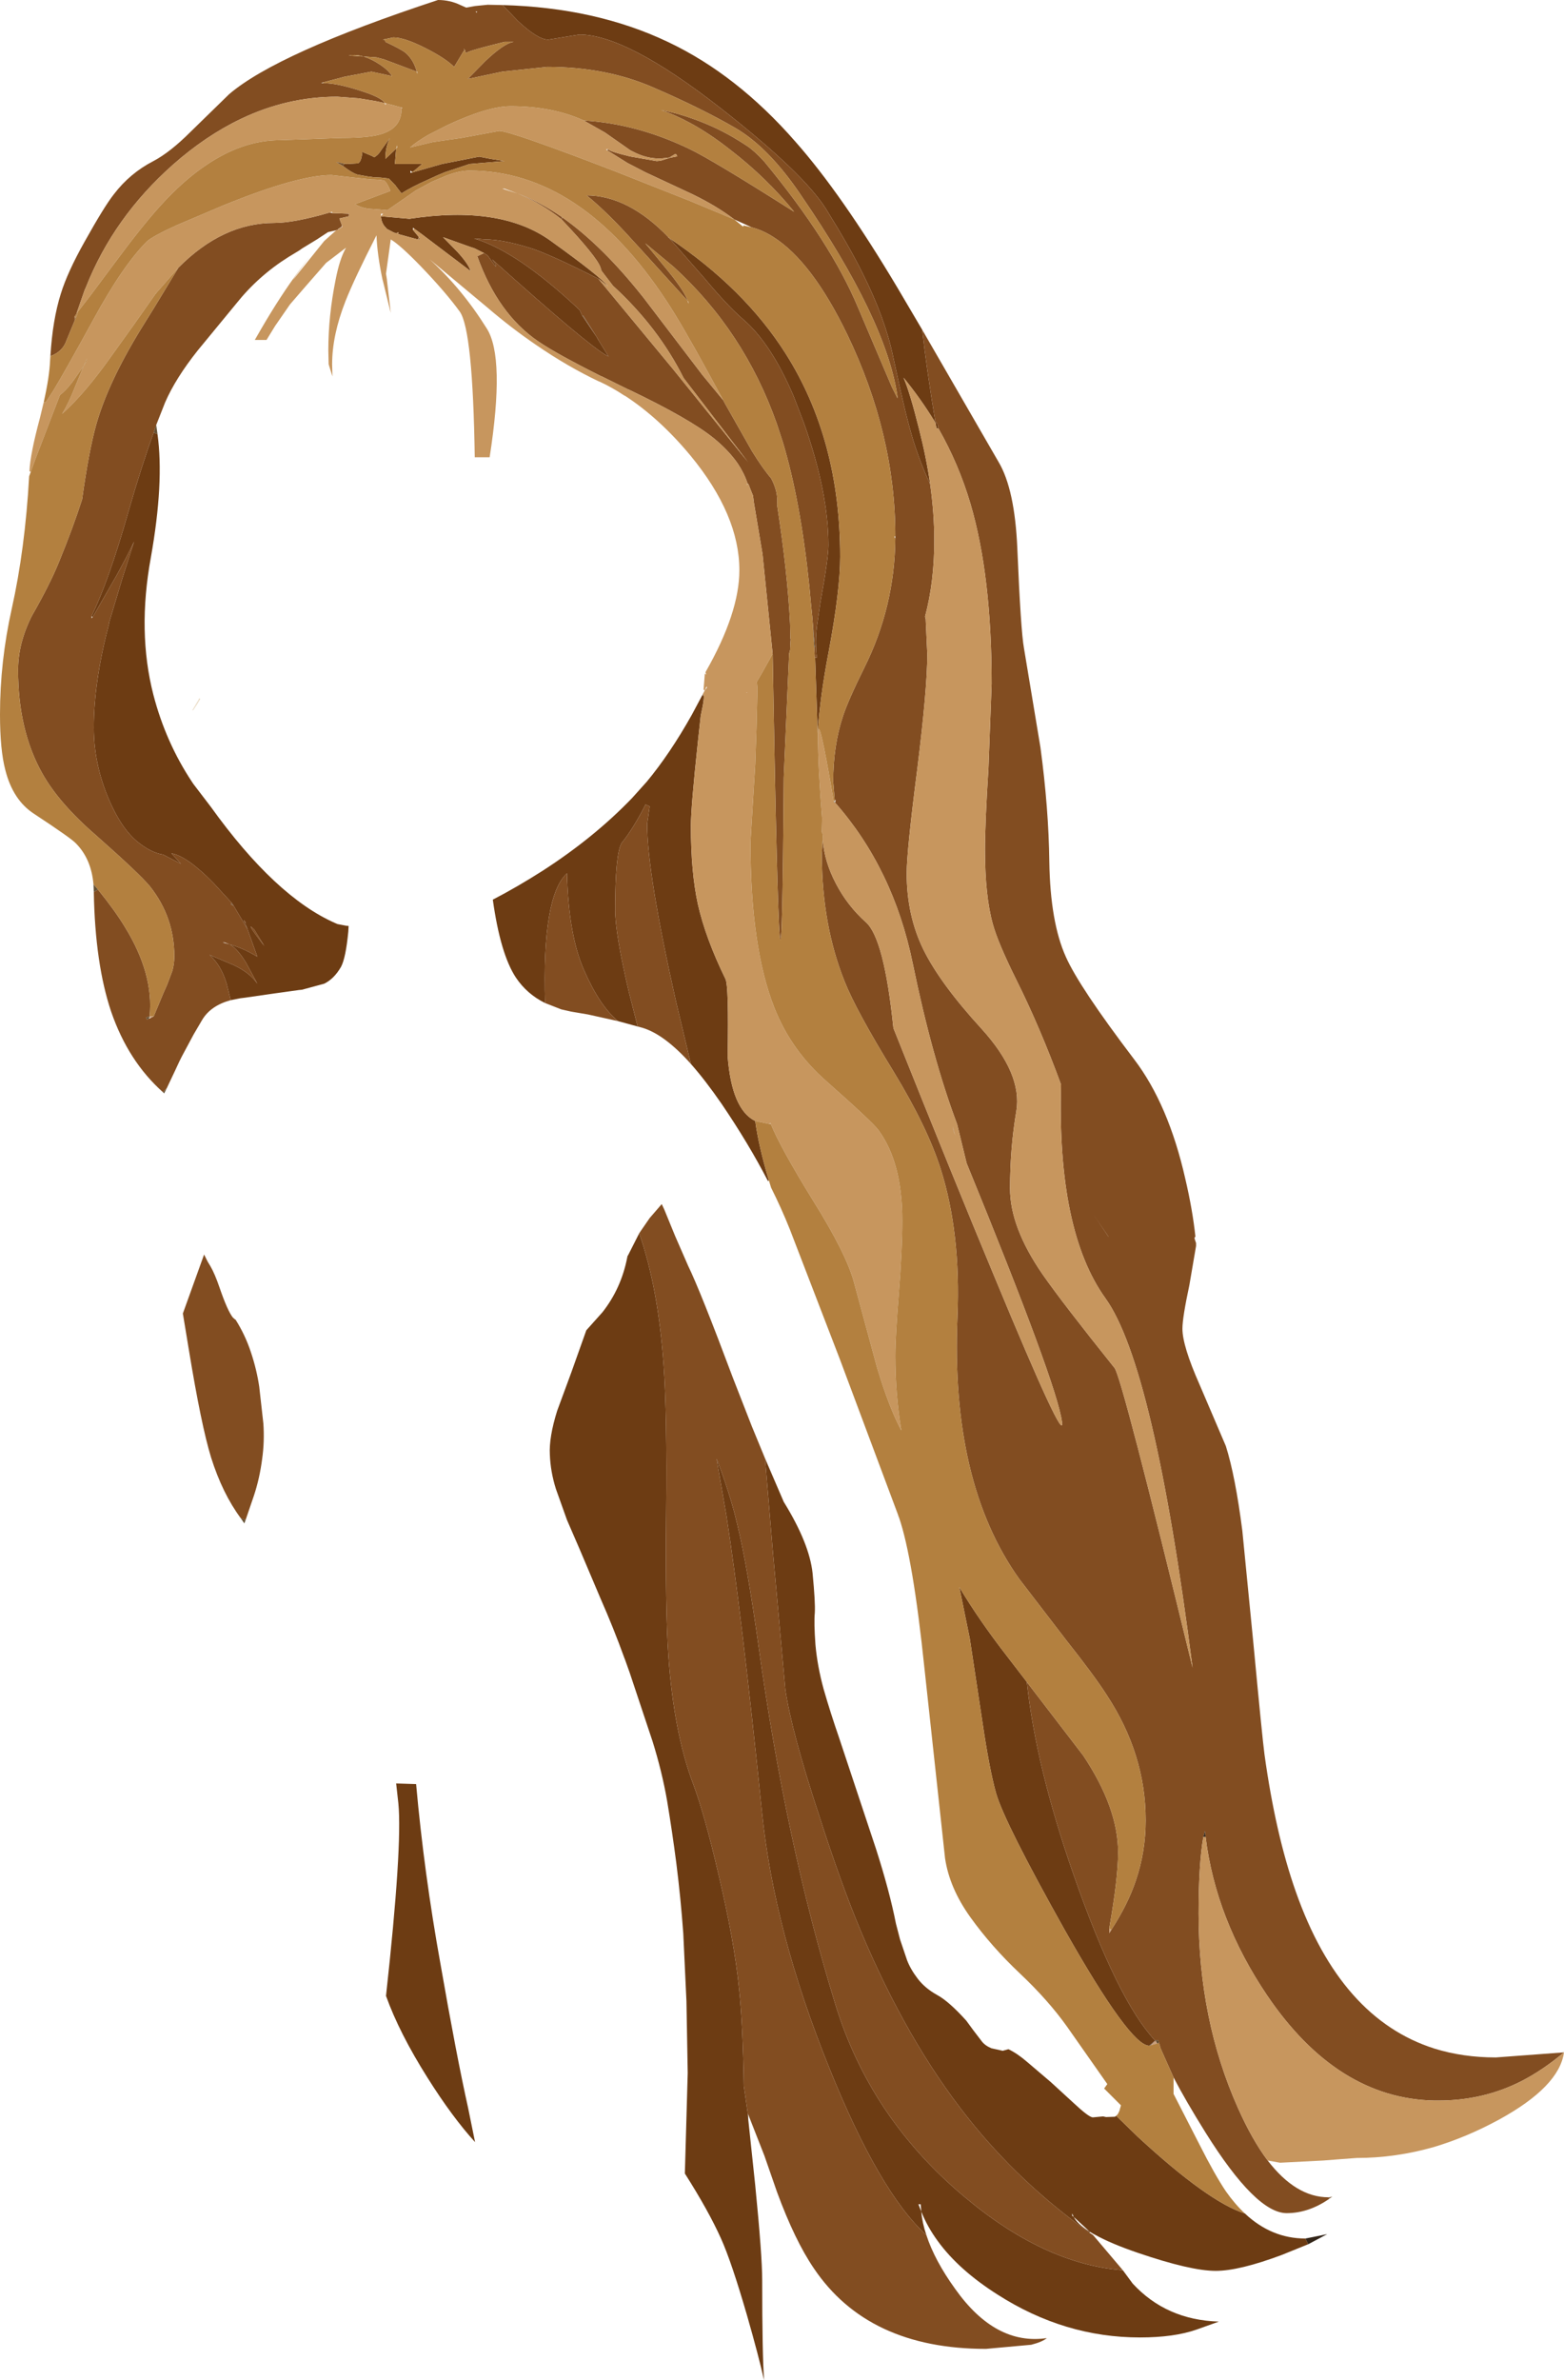 <?xml version="1.0" encoding="UTF-8" standalone="no"?>
<svg xmlns:xlink="http://www.w3.org/1999/xlink" height="375.3px" width="246.75px" xmlns="http://www.w3.org/2000/svg">
  <g transform="matrix(1.0, 0.0, 0.0, 1.0, 123.35, 187.65)">
    <path d="M23.4 -111.3 Q21.85 -114.65 20.75 -118.15 19.55 -122.1 18.05 -129.15 L17.55 -131.45 Q16.3 -137.45 12.75 -144.55 10.7 -148.7 7.0 -154.65 3.45 -160.35 -9.6 -170.55 -24.5 -182.2 -31.95 -182.2 L-34.4 -181.8 -36.85 -181.4 Q-38.5 -181.4 -41.65 -184.35 L-44.05 -186.85 Q-29.35 -186.45 -18.0 -181.05 -7.1 -175.9 2.15 -165.3 9.4 -157.1 18.2 -142.35 L22.15 -135.65 Q22.8 -129.7 24.2 -121.25 L24.6 -120.75 24.7 -120.1 24.4 -120.1 24.25 -120.95 24.1 -121.2 Q21.9 -124.8 19.2 -128.1 20.2 -125.8 21.65 -120.0 22.8 -115.5 23.4 -111.3 M38.65 77.55 Q40.1 91.0 46.05 108.0 52.95 127.75 58.9 134.1 L57.95 134.9 Q54.95 134.9 44.6 116.6 35.15 99.75 33.8 95.1 32.75 91.35 31.65 83.9 L29.65 70.7 28.0 62.6 Q31.15 67.85 35.5 73.45 L38.65 77.55 M5.25 -83.95 L5.55 -83.95 Q5.4 -84.7 5.4 -85.6 5.3 -87.1 5.55 -89.05 L6.1 -92.8 Q7.35 -99.65 7.35 -101.7 7.35 -110.0 3.5 -120.9 L1.85 -125.2 Q-1.7 -133.5 -6.05 -137.25 -8.55 -139.4 -12.1 -143.65 L-17.75 -150.1 Q-5.9 -142.15 0.6 -131.9 9.2 -118.35 9.2 -99.9 9.2 -94.55 7.4 -84.95 6.0 -77.7 5.65 -72.0 L5.25 -83.95 M-28.95 -143.7 Q-36.75 -147.65 -39.85 -148.6 -44.15 -149.9 -46.75 -149.9 L-48.55 -150.05 Q-41.8 -148.05 -32.15 -139.0 L-31.95 -138.8 -31.85 -138.7 -31.85 -138.65 -31.5 -137.9 -29.3 -134.65 -28.85 -133.95 -29.2 -134.45 -27.35 -131.45 Q-27.4 -131.45 -27.65 -131.6 -30.65 -133.25 -45.7 -146.75 L-45.15 -145.95 -45.15 -145.6 -46.4 -147.35 -47.0 -147.75 -48.5 -148.5 -49.25 -148.75 -53.45 -150.25 -51.2 -147.95 Q-49.45 -146.05 -49.1 -144.9 L-56.7 -150.65 -58.0 -151.6 -58.2 -151.75 -58.2 -151.4 -57.25 -150.25 -57.45 -149.9 -57.2 -150.15 -57.1 -149.9 -57.45 -149.9 -60.55 -150.75 -60.5 -151.05 -60.8 -150.85 -61.25 -151.0 -62.3 -151.55 -62.7 -152.0 Q-63.2 -152.65 -63.25 -153.55 L-58.75 -153.15 Q-44.35 -155.35 -36.5 -149.7 -28.7 -144.1 -27.4 -142.5 L-28.95 -143.7 M-4.2 -10.9 Q-3.65 -6.9 -2.05 -1.55 L-2.2 -1.45 Q-5.25 -7.35 -9.5 -13.6 -12.05 -17.3 -14.35 -19.9 L-16.7 -29.75 Q-21.25 -49.95 -21.25 -57.75 L-20.85 -60.5 -21.5 -60.8 Q-23.5 -56.9 -25.3 -54.7 -26.3 -52.85 -26.3 -44.2 -26.3 -40.5 -24.15 -31.3 L-22.75 -25.8 -25.85 -26.65 Q-28.7 -29.0 -31.15 -34.55 -33.65 -40.1 -33.9 -49.95 -37.85 -46.35 -37.35 -29.5 -40.2 -30.9 -41.95 -33.5 -44.4 -37.2 -45.6 -45.8 -41.75 -47.8 -37.75 -50.35 -29.6 -55.6 -23.6 -61.85 L-21.4 -64.3 -21.35 -64.35 Q-17.65 -68.8 -14.2 -74.95 L-12.6 -77.95 -12.55 -78.0 -12.45 -78.05 Q-12.05 -78.15 -12.8 -74.8 L-13.25 -70.65 Q-14.35 -60.35 -14.35 -57.4 -14.35 -50.15 -13.25 -45.1 -12.05 -39.75 -8.9 -33.3 -8.35 -32.25 -8.55 -21.1 -7.9 -12.7 -4.2 -10.9 M52.75 145.95 L56.15 149.25 Q67.3 159.55 73.05 161.35 77.25 165.3 82.6 165.3 L83.05 166.2 78.85 167.9 Q72.15 170.4 68.45 170.4 64.5 170.4 56.15 167.55 51.9 166.1 49.4 164.7 L49.2 164.6 48.6 164.25 46.05 161.9 45.8 161.35 45.8 161.7 46.05 161.9 Q46.65 163.05 48.6 164.25 L48.5 164.35 Q37.5 156.55 29.3 146.2 19.7 134.1 12.45 116.8 9.4 109.55 5.85 98.5 1.55 85.45 0.55 78.75 L-1.45 56.65 -2.65 42.3 0.3 49.15 Q4.35 55.7 4.85 60.4 5.3 65.05 5.2 66.65 5.05 68.2 5.3 71.65 5.6 75.05 6.6 78.7 7.65 82.35 9.05 86.4 L14.85 103.85 Q17.0 110.55 18.0 115.65 L18.65 118.15 19.75 121.4 Q20.3 122.85 21.45 124.35 22.6 125.85 24.5 126.9 26.35 127.9 29.1 130.95 L30.2 132.45 31.5 134.15 Q32.0 134.85 33.05 135.3 L34.85 135.7 35.75 135.45 Q37.2 136.15 38.75 137.5 L42.45 140.65 46.05 143.95 Q48.4 146.15 49.05 146.2 L50.65 146.05 50.7 146.05 51.15 146.15 52.55 146.1 52.75 145.95 M-22.5 6.8 Q-19.5 15.45 -18.65 27.6 -18.1 35.25 -18.25 50.7 -18.4 66.25 -17.9 73.4 -17.05 85.5 -14.0 93.6 -12.2 98.4 -10.0 107.85 -7.5 118.4 -6.75 125.9 -6.15 131.4 -6.0 141.2 L-5.35 145.75 -5.35 145.8 -5.3 146.5 -4.2 156.9 Q-3.1 168.0 -3.1 171.85 -3.1 183.6 -2.8 187.65 -3.65 183.85 -5.5 177.4 -7.95 168.95 -9.6 165.3 -11.55 160.95 -15.3 155.05 L-14.85 139.2 -15.05 127.9 -15.55 117.2 Q-15.95 111.65 -16.65 106.1 -17.3 101.1 -18.1 96.3 -18.9 91.7 -20.4 86.9 L-24.0 76.1 -24.75 74.0 -24.85 73.75 Q-26.55 69.05 -28.6 64.4 L-31.95 56.5 -33.9 52.0 -35.65 47.1 Q-36.5 44.4 -36.6 41.7 -36.75 38.95 -35.45 34.8 L-33.2 28.7 -30.85 22.1 -28.3 19.25 Q-25.35 15.5 -24.4 10.65 L-24.35 10.4 -24.25 10.25 -22.5 6.8 M22.8 164.75 Q15.4 158.05 7.5 138.45 -1.25 116.85 -3.15 97.95 -6.35 66.55 -8.75 51.3 L-10.3 42.35 Q-8.65 46.55 -7.45 51.0 L-7.0 52.85 Q-5.5 58.95 -3.7 71.7 0.65 103.1 8.45 128.4 13.9 146.15 28.6 158.55 41.35 169.35 53.8 170.3 L55.35 172.4 Q60.65 178.15 68.95 178.4 L65.45 179.65 Q61.9 180.9 56.5 180.9 44.6 180.9 34.05 174.15 27.9 170.25 24.6 165.7 22.95 163.45 22.0 161.05 22.15 162.85 22.8 164.75 M21.9 159.9 L21.55 159.9 22.0 161.05 21.9 159.9 M-69.2 -161.45 L-69.1 -161.85 -68.55 -161.8 -66.85 -161.9 Q-66.3 -162.2 -66.2 -163.7 L-64.65 -163.05 -64.3 -162.85 Q-63.65 -163.25 -63.3 -163.85 L-61.9 -165.8 -61.85 -165.85 Q-62.55 -164.45 -62.55 -162.6 L-60.85 -164.2 -61.05 -161.8 -56.75 -161.8 -57.8 -160.9 Q-58.15 -160.6 -58.35 -160.55 L-58.6 -160.75 -58.6 -160.4 -58.35 -160.45 -53.6 -161.8 -47.75 -162.95 -45.95 -162.6 -43.75 -162.25 -49.15 -161.8 -49.4 -161.75 -53.15 -160.5 -54.35 -160.0 -55.55 -159.45 Q-58.6 -158.1 -60.0 -157.15 L-60.85 -158.25 -60.9 -158.35 -62.0 -159.5 -63.3 -159.65 -64.4 -159.7 -65.45 -159.85 -66.55 -160.05 Q-67.35 -160.05 -69.2 -161.45 M-98.5 -119.2 Q-97.45 -111.55 -99.55 -99.75 -101.7 -88.0 -99.15 -78.1 -97.2 -70.6 -93.05 -64.35 L-92.85 -64.05 -90.1 -60.45 Q-79.9 -46.25 -70.45 -42.1 L-70.1 -41.95 -68.8 -41.7 -68.35 -41.65 -68.4 -40.75 Q-68.8 -36.6 -69.55 -35.2 -70.65 -33.3 -72.2 -32.55 L-75.7 -31.6 -76.2 -31.55 -78.7 -31.2 -80.15 -31.0 -84.65 -30.35 -85.45 -30.25 -86.95 -29.95 -87.6 -32.55 Q-88.45 -35.45 -90.3 -37.1 L-86.4 -35.45 Q-83.9 -34.25 -82.75 -32.55 L-84.45 -35.7 Q-85.8 -38.0 -87.1 -38.75 -84.85 -38.1 -82.75 -36.8 L-84.0 -40.3 -84.3 -41.15 -86.5 -44.85 -86.8 -45.3 -89.65 -48.4 Q-93.8 -52.65 -96.3 -53.1 L-94.8 -51.45 -97.6 -52.9 Q-99.55 -53.2 -101.75 -55.0 -103.9 -56.8 -105.65 -60.45 -108.55 -66.55 -108.55 -72.95 -108.55 -80.15 -106.15 -89.3 L-106.15 -89.45 -104.05 -96.45 -102.2 -102.25 Q-103.15 -100.2 -105.0 -96.85 L-108.7 -90.4 -108.75 -90.35 -108.9 -90.5 Q-107.55 -93.3 -106.15 -97.25 -104.65 -101.45 -103.1 -106.95 -100.95 -114.4 -99.1 -119.45 L-98.5 -119.2 M-84.9 -42.6 L-84.35 -41.25 -84.3 -41.15 -84.45 -41.55 -84.7 -42.15 -84.55 -42.15 -84.9 -42.6 M-82.2 -39.2 L-81.65 -38.5 -83.25 -41.1 -83.75 -41.55 Q-84.05 -41.65 -82.2 -39.2 M-60.85 93.55 L-57.7 93.65 Q-56.45 107.65 -53.85 122.05 -51.35 136.4 -49.5 144.7 L-48.4 150.1 Q-52.0 146.15 -55.9 139.95 -60.35 132.9 -62.45 127.05 -59.85 103.4 -60.5 96.7 L-60.85 93.55" fill="#6d3c13" fill-rule="evenodd" stroke="none"/>
    <path d="M-44.05 -186.85 L-41.65 -184.35 Q-38.5 -181.4 -36.85 -181.4 L-34.4 -181.8 -31.95 -182.2 Q-24.5 -182.2 -9.6 -170.55 3.45 -160.35 7.0 -154.65 10.7 -148.7 12.75 -144.55 16.3 -137.45 17.55 -131.45 L18.05 -129.15 Q19.55 -122.1 20.75 -118.15 21.85 -114.65 23.4 -111.3 24.05 -106.65 24.05 -102.45 24.05 -95.9 22.6 -90.45 L22.6 -90.4 22.7 -90.0 22.7 -89.85 22.95 -84.5 Q22.95 -79.1 21.35 -66.25 19.7 -53.45 19.7 -49.95 19.7 -43.3 22.35 -37.9 25.0 -32.55 31.5 -25.45 37.95 -18.35 37.0 -12.5 36.0 -6.65 36.0 -0.25 36.0 5.85 41.15 13.3 44.25 17.75 52.5 28.05 53.7 29.65 64.8 75.3 58.7 27.65 51.05 17.05 43.4 6.4 44.05 -16.65 40.7 -25.75 37.0 -33.15 34.1 -39.0 33.3 -41.9 32.05 -46.35 32.05 -53.7 32.05 -57.85 32.6 -66.55 L33.1 -79.85 Q33.1 -96.9 29.75 -108.25 27.9 -114.5 24.7 -120.1 L24.6 -120.75 24.2 -121.25 Q22.8 -129.7 22.15 -135.65 L34.2 -114.8 Q36.75 -110.5 37.15 -101.2 37.7 -88.15 38.2 -85.45 L40.8 -69.8 Q42.1 -60.15 42.2 -51.75 42.35 -42.25 44.8 -36.8 46.9 -32.05 55.6 -20.6 61.0 -13.5 63.65 -1.8 64.8 3.1 65.25 7.35 65.0 7.45 65.2 7.9 L65.35 8.35 65.35 8.8 64.3 14.95 Q63.2 20.1 63.2 21.85 63.2 24.55 65.9 30.65 L70.05 40.35 Q71.55 45.1 72.65 53.7 L74.4 71.5 Q75.8 86.4 76.15 89.0 77.9 101.6 81.1 110.65 88.15 130.65 102.95 135.35 107.45 136.75 112.65 136.75 L123.4 135.95 Q120.05 138.75 116.75 140.45 110.7 143.55 103.55 143.55 L102.95 143.55 Q87.6 143.25 76.55 126.95 68.45 114.95 66.85 101.95 L66.75 101.05 66.5 102.0 Q65.75 106.25 65.75 114.05 65.75 130.8 71.95 144.7 74.2 149.75 76.65 153.0 81.1 158.8 86.25 158.8 L86.35 158.9 86.35 159.05 Q83.1 161.3 79.65 161.3 74.8 161.3 66.85 148.6 63.7 143.55 61.8 139.9 L59.9 135.65 59.75 135.3 59.5 134.45 59.4 134.1 59.4 134.0 58.9 134.1 Q52.95 127.75 46.05 108.0 40.1 91.0 38.65 77.55 L47.55 89.15 Q53.05 97.4 53.05 104.4 53.05 108.5 51.65 116.4 L51.65 117.15 52.0 116.6 Q54.6 112.6 55.85 108.85 57.4 104.3 57.4 99.35 57.4 88.95 51.25 79.6 49.3 76.55 44.9 71.0 L37.45 61.3 Q26.6 46.1 27.7 20.0 28.25 6.7 25.05 -3.35 22.95 -9.95 17.65 -18.65 11.7 -28.35 9.9 -32.9 6.35 -41.75 6.3 -52.75 L6.35 -53.7 6.45 -55.3 Q6.7 -51.8 8.55 -48.3 10.35 -44.85 13.25 -42.25 16.15 -39.7 17.6 -25.55 27.3 -1.3 33.5 13.55 44.75 40.7 44.2 36.55 43.4 30.55 29.15 -4.25 L27.65 -10.4 Q23.7 -20.9 20.65 -35.75 17.6 -50.65 8.4 -61.1 L8.5 -61.55 8.35 -61.4 8.1 -64.4 Q8.1 -70.1 9.65 -74.75 10.45 -77.2 13.0 -82.35 17.8 -91.95 17.9 -102.75 L17.9 -103.15 Q17.9 -119.15 10.3 -134.95 4.75 -146.4 -1.3 -150.25 -3.0 -151.35 -4.75 -151.8 L-5.95 -152.35 -7.5 -153.05 Q-10.25 -155.15 -14.05 -157.0 L-21.45 -160.45 -24.35 -161.95 -27.55 -163.95 -27.4 -164.1 Q-27.1 -163.75 -24.2 -163.05 L-23.75 -162.95 -19.75 -162.25 -19.15 -162.3 -18.2 -162.6 -17.75 -162.75 -16.5 -163.0 -16.65 -163.3 -16.85 -163.35 -17.75 -162.8 -17.8 -162.8 -18.15 -162.75 -19.2 -162.65 Q-21.4 -162.65 -23.4 -163.7 L-23.9 -163.95 -27.9 -166.75 -31.25 -168.65 Q-22.85 -168.15 -14.55 -164.15 -10.9 -162.4 1.95 -154.25 -2.45 -159.65 -8.1 -164.0 -11.4 -166.6 -14.45 -168.25 -16.85 -169.55 -19.05 -170.3 -16.6 -169.85 -14.1 -168.95 -10.1 -167.55 -6.6 -165.35 L-5.5 -164.65 Q-4.3 -163.85 -2.75 -162.15 7.7 -149.5 12.05 -139.1 L17.35 -126.65 18.25 -124.85 18.2 -125.4 Q16.35 -137.4 3.1 -156.75 -2.0 -164.35 -7.3 -167.45 -12.65 -170.55 -20.15 -173.8 -27.65 -177.1 -37.0 -177.1 L-44.1 -176.35 -49.55 -175.2 -46.8 -178.0 Q-43.8 -180.85 -42.3 -181.05 L-43.75 -181.05 -46.7 -180.3 Q-49.6 -179.55 -49.85 -179.25 L-50.0 -179.75 -50.2 -180.0 -50.05 -179.65 -50.2 -179.6 -51.7 -177.1 Q-53.05 -178.45 -56.2 -180.05 -59.55 -181.75 -61.3 -181.75 L-62.95 -181.4 Q-62.55 -181.4 -62.55 -181.05 -60.1 -179.9 -59.4 -179.35 -58.1 -178.25 -57.6 -176.35 L-62.8 -178.3 -63.95 -178.6 -68.35 -178.9 Q-66.45 -179.25 -64.1 -177.9 L-63.3 -177.4 Q-62.05 -176.55 -61.5 -175.65 L-64.75 -176.35 -69.0 -175.55 -72.4 -174.65 -72.7 -174.55 -72.35 -174.55 Q-70.2 -174.55 -66.5 -173.35 -63.15 -172.3 -62.65 -171.4 L-64.05 -171.7 -66.75 -172.15 -70.15 -172.4 Q-78.05 -172.4 -85.35 -168.9 -90.9 -166.25 -96.1 -161.65 -105.45 -153.35 -109.8 -142.35 L-110.0 -141.9 -111.2 -138.45 -111.25 -138.3 -111.3 -138.15 -111.65 -137.65 Q-111.55 -137.75 -111.6 -137.5 L-111.4 -137.8 -111.65 -137.15 -111.0 -138.45 -112.85 -134.0 Q-113.45 -132.2 -115.4 -131.5 -115.05 -137.25 -113.75 -141.35 -112.7 -144.75 -110.0 -149.55 -106.9 -155.1 -105.4 -157.0 -102.85 -160.35 -99.15 -162.25 -96.5 -163.65 -93.3 -166.85 L-87.2 -172.8 Q-79.6 -179.3 -54.25 -187.65 -52.35 -187.65 -50.7 -186.85 L-49.8 -186.45 -48.4 -186.7 -46.4 -186.9 -44.05 -186.85 M4.9 -89.2 L4.8 -90.4 4.55 -92.9 4.35 -95.1 Q3.65 -101.9 2.6 -107.6 1.55 -113.3 0.15 -117.95 L-0.8 -120.85 Q-5.95 -135.45 -17.1 -145.6 L-21.55 -149.3 -17.85 -144.8 Q-15.35 -141.7 -14.85 -140.2 L-18.4 -144.1 -22.3 -148.4 -23.45 -149.65 Q-27.5 -154.15 -30.8 -156.85 -24.2 -156.8 -17.9 -150.25 L-17.9 -150.2 -17.75 -150.1 -12.1 -143.65 Q-8.55 -139.4 -6.05 -137.25 -1.7 -133.5 1.85 -125.2 L3.5 -120.9 Q7.35 -110.0 7.35 -101.7 7.35 -99.65 6.1 -92.8 L5.55 -89.05 Q5.3 -87.1 5.4 -85.6 5.4 -84.7 5.55 -83.95 L5.25 -83.95 5.2 -83.95 5.1 -85.6 5.2 -85.6 4.9 -89.2 M-9.25 -124.55 L-8.9 -123.9 -4.7 -116.5 Q-3.0 -113.75 -1.7 -112.25 -0.55 -110.1 -0.75 -108.1 L-0.75 -108.05 Q0.9 -97.4 1.3 -89.3 L1.35 -86.95 1.4 -86.9 1.35 -86.3 1.3 -85.15 1.15 -84.6 0.3 -65.0 Q-0.1 -5.55 -1.45 -84.55 L-3.05 -100.3 -4.4 -108.35 -4.55 -109.5 -5.05 -110.75 -5.25 -111.3 -5.35 -111.3 -5.35 -111.35 -5.4 -111.4 Q-5.95 -113.05 -6.95 -114.55 -8.4 -116.65 -10.8 -118.6 -14.6 -121.65 -24.1 -126.2 L-24.25 -126.25 -28.4 -128.3 -28.45 -128.3 Q-35.45 -131.8 -38.4 -133.8 -44.8 -138.15 -48.05 -147.25 L-47.0 -147.75 -46.4 -147.35 -45.15 -145.6 -45.15 -145.95 -45.7 -146.75 Q-30.65 -133.25 -27.65 -131.6 -27.4 -131.45 -27.35 -131.45 L-29.2 -134.45 -28.85 -133.95 -29.3 -134.65 -31.35 -137.9 -31.5 -137.9 -31.85 -138.65 -31.85 -138.7 -31.95 -138.8 -32.15 -139.0 Q-41.8 -148.05 -48.55 -150.05 L-46.75 -149.9 Q-44.15 -149.9 -39.85 -148.6 -36.75 -147.65 -28.95 -143.7 L-28.75 -143.45 -17.25 -129.55 -5.3 -114.75 -15.5 -128.05 Q-19.5 -136.05 -26.65 -142.6 L-28.45 -144.95 -28.6 -145.45 Q-29.2 -147.2 -34.8 -153.1 L-34.6 -153.35 Q-28.8 -149.25 -22.9 -142.05 L-21.85 -140.75 -12.55 -128.55 -9.25 -124.55 M27.15 -9.3 L27.35 -8.65 27.1 -9.3 26.95 -10.05 27.15 -9.3 M49.2 3.9 L51.55 7.35 51.5 7.3 49.2 3.9 M-2.65 42.3 L-1.45 56.65 0.55 78.75 Q1.55 85.45 5.85 98.5 9.4 109.55 12.45 116.8 19.7 134.1 29.3 146.2 37.5 156.55 48.5 164.35 L49.1 164.75 53.8 170.3 Q41.35 169.35 28.6 158.55 13.9 146.15 8.45 128.4 0.65 103.1 -3.7 71.7 -5.5 58.95 -7.0 52.85 L-7.45 51.0 Q-8.65 46.55 -10.3 42.35 L-8.75 51.3 Q-6.35 66.55 -3.15 97.95 -1.25 116.85 7.5 138.45 15.4 158.05 22.8 164.75 24.1 168.75 27.35 173.25 33.7 182.2 41.8 181.0 41.1 181.6 39.35 182.05 L32.2 182.7 Q13.6 182.7 5.05 170.0 2.05 165.6 -0.75 158.0 L-2.75 152.25 -5.3 145.75 -5.35 145.75 -6.0 141.2 Q-6.15 131.4 -6.75 125.9 -7.5 118.4 -10.0 107.85 -12.2 98.4 -14.0 93.6 -17.05 85.5 -17.9 73.4 -18.4 66.25 -18.25 50.7 -18.1 35.25 -18.65 27.6 -19.5 15.45 -22.5 6.8 L-22.3 6.5 -20.85 4.4 -18.95 2.2 -18.55 3.05 -16.85 7.2 -14.8 11.9 Q-12.85 15.9 -7.7 29.65 L-4.75 37.2 -2.65 42.3 M-34.65 -153.4 L-34.65 -153.35 -34.8 -153.1 Q-37.95 -155.6 -41.7 -157.15 -38.2 -155.85 -34.65 -153.4 M-48.2 -185.65 L-48.05 -185.8 -48.3 -185.85 -48.2 -185.65 M-95.2 -145.45 Q-88.2 -152.5 -80.1 -152.5 -76.95 -152.5 -71.3 -154.15 L-70.9 -154.05 -68.3 -153.95 -68.3 -153.55 -69.6 -153.25 -69.8 -153.2 -69.4 -152.1 -69.45 -151.9 -70.05 -151.5 -70.05 -151.45 -70.15 -151.4 -70.3 -151.35 -71.6 -151.05 -73.35 -149.9 -75.65 -148.5 -76.15 -148.15 -77.8 -147.15 Q-82.6 -144.15 -86.1 -139.75 L-92.15 -132.4 Q-95.65 -128.0 -97.3 -124.2 L-98.7 -120.65 -99.1 -119.45 Q-100.95 -114.4 -103.1 -106.95 -104.65 -101.45 -106.15 -97.25 -107.55 -93.3 -108.9 -90.5 L-108.9 -90.15 -108.75 -90.35 -108.7 -90.4 -105.0 -96.85 Q-103.15 -100.2 -102.2 -102.25 L-104.05 -96.45 -106.15 -89.45 -106.2 -89.45 -106.15 -89.3 Q-108.55 -80.15 -108.55 -72.95 -108.55 -66.55 -105.65 -60.45 -103.9 -56.8 -101.75 -55.0 -99.55 -53.2 -97.6 -52.9 L-94.8 -51.45 -96.3 -53.1 Q-93.8 -52.65 -89.65 -48.4 L-86.8 -45.3 -86.95 -45.05 -86.5 -44.85 -84.3 -41.15 -84.0 -40.3 -82.75 -36.8 Q-84.85 -38.1 -87.1 -38.75 -85.8 -38.0 -84.45 -35.7 L-82.75 -32.55 Q-83.9 -34.25 -86.4 -35.45 L-90.3 -37.1 Q-88.45 -35.45 -87.6 -32.55 L-86.95 -29.95 Q-90.1 -29.1 -91.45 -26.85 L-92.8 -24.55 -94.65 -21.1 -95.05 -20.3 -95.7 -18.9 -97.05 -16.05 -97.65 -15.45 Q-103.1 -20.3 -105.8 -28.1 -108.35 -35.65 -108.55 -47.0 L-107.9 -47.4 Q-105.15 -44.0 -103.65 -41.5 -99.05 -34.05 -99.75 -27.4 L-100.3 -27.2 -100.15 -26.9 -99.85 -27.05 Q-99.7 -27.05 -99.5 -27.2 L-99.1 -27.4 -97.6 -31.0 -97.0 -32.35 -96.15 -34.6 Q-95.85 -35.75 -95.85 -36.85 -95.85 -43.05 -99.7 -47.9 -101.25 -49.8 -108.15 -55.9 -114.0 -60.95 -116.65 -65.65 -120.5 -72.45 -120.5 -82.0 -120.5 -86.2 -118.35 -90.5 -115.45 -95.55 -114.0 -99.15 -111.85 -104.4 -110.4 -108.9 -109.35 -116.45 -108.2 -120.6 -106.35 -127.25 -101.1 -135.8 L-99.05 -139.1 -95.2 -145.45 M-84.9 -42.6 L-84.55 -42.15 -84.7 -42.15 -84.45 -41.55 -84.9 -42.6 M-87.1 -38.75 L-87.9 -39.05 -88.25 -39.05 -87.1 -38.75 M-82.2 -39.2 Q-84.05 -41.65 -83.75 -41.55 L-83.25 -41.1 -81.65 -38.5 -82.2 -39.2 M-22.75 -25.8 L-24.15 -31.3 Q-26.3 -40.5 -26.3 -44.2 -26.3 -52.85 -25.3 -54.7 -23.5 -56.9 -21.5 -60.8 L-20.85 -60.5 -21.25 -57.75 Q-21.25 -49.95 -16.7 -29.75 L-14.35 -19.9 Q-18.5 -24.55 -22.0 -25.6 L-22.75 -25.8 M-25.85 -26.65 L-30.6 -27.7 -33.25 -28.15 -34.8 -28.5 -37.35 -29.5 Q-37.85 -46.35 -33.9 -49.95 -33.65 -40.1 -31.15 -34.55 -28.7 -29.0 -25.85 -26.65 M-85.35 51.75 Q-88.25 47.85 -90.05 42.15 -91.6 37.1 -93.55 25.2 L-94.5 19.45 -91.15 10.15 -90.6 11.25 -90.15 12.0 Q-89.45 13.2 -88.7 15.4 -87.45 19.05 -86.6 20.1 L-86.25 20.4 -86.2 20.4 Q-84.65 22.85 -83.75 25.6 -82.85 28.3 -82.45 31.0 L-81.8 36.8 Q-81.6 39.65 -82.0 42.45 -82.4 45.5 -83.3 48.2 L-84.6 52.0 -85.35 51.75" fill="#824d21" fill-rule="evenodd" stroke="none"/>
    <path d="M-111.25 -138.3 L-111.2 -138.45 -110.0 -141.9 -109.8 -142.35 Q-105.45 -153.35 -96.1 -161.65 -90.9 -166.25 -85.35 -168.9 -78.05 -172.4 -70.15 -172.4 L-66.75 -172.15 -64.05 -171.7 -62.65 -171.4 -62.55 -171.1 -62.45 -171.35 -60.0 -170.7 -60.0 -170.6 -60.0 -170.55 Q-60.0 -167.9 -62.3 -166.85 L-62.9 -166.6 Q-64.85 -165.9 -69.45 -165.9 L-79.2 -165.55 Q-84.95 -165.55 -90.7 -161.7 -94.4 -159.25 -98.1 -155.15 -101.0 -151.95 -105.4 -146.0 L-109.05 -141.1 -111.1 -138.45 -111.15 -138.35 -111.25 -138.3 M-31.25 -168.65 L-27.9 -166.75 -23.9 -163.95 -23.4 -163.7 Q-21.4 -162.65 -19.2 -162.65 L-18.15 -162.75 -17.8 -162.8 -17.75 -162.75 -17.75 -162.8 -16.85 -163.35 -16.65 -163.3 -16.5 -163.0 -17.75 -162.75 -18.2 -162.6 -19.15 -162.3 -19.75 -162.25 -23.75 -162.95 -24.2 -163.05 Q-27.1 -163.75 -27.4 -164.1 L-27.75 -164.1 -27.55 -163.95 -24.35 -161.95 -21.45 -160.45 -14.05 -157.0 Q-10.25 -155.15 -7.5 -153.05 L-14.45 -155.95 -26.2 -160.6 Q-42.8 -167.0 -44.6 -167.0 L-50.55 -165.9 -55.05 -165.25 -58.65 -164.4 Q-57.65 -165.3 -55.75 -166.4 L-52.7 -167.95 Q-46.35 -170.9 -42.8 -170.9 -36.2 -170.9 -31.25 -168.65 M8.4 -61.1 Q17.6 -50.65 20.65 -35.75 23.7 -20.9 27.65 -10.4 L29.15 -4.25 Q43.4 30.55 44.2 36.55 44.75 40.7 33.5 13.55 27.3 -1.3 17.6 -25.55 16.15 -39.7 13.25 -42.25 10.35 -44.85 8.55 -48.3 6.7 -51.8 6.45 -55.3 6.55 -56.15 6.3 -56.45 L6.35 -58.6 Q5.7 -66.75 5.7 -71.55 5.65 -76.35 8.2 -61.2 L8.4 -61.1 M76.65 153.0 Q74.2 149.75 71.95 144.7 65.75 130.8 65.75 114.05 65.75 106.25 66.5 102.0 L66.85 101.95 Q68.45 114.95 76.55 126.95 87.6 143.25 102.95 143.55 L103.55 143.55 Q110.7 143.55 116.75 140.45 120.05 138.75 123.4 135.95 122.65 141.35 113.15 146.55 108.1 149.3 102.95 150.85 96.85 152.6 90.7 152.6 L88.0 152.8 85.45 153.0 78.6 153.35 76.65 153.0 M24.7 -120.1 Q27.9 -114.5 29.75 -108.25 33.1 -96.9 33.1 -79.85 L32.6 -66.55 Q32.05 -57.85 32.05 -53.7 32.05 -46.35 33.3 -41.9 34.1 -39.0 37.0 -33.15 40.7 -25.75 44.05 -16.65 43.4 6.4 51.05 17.05 58.7 27.65 64.8 75.3 53.7 29.65 52.5 28.05 44.25 17.75 41.15 13.3 36.0 5.85 36.0 -0.25 36.0 -6.65 37.0 -12.5 37.95 -18.35 31.5 -25.45 25.0 -32.55 22.35 -37.9 19.7 -43.3 19.7 -49.95 19.7 -53.45 21.35 -66.25 22.95 -79.1 22.95 -84.5 L22.7 -89.85 22.7 -90.0 22.6 -90.45 Q24.05 -95.9 24.05 -102.45 24.05 -106.65 23.4 -111.3 22.8 -115.5 21.65 -120.0 20.2 -125.8 19.2 -128.1 21.9 -124.8 24.1 -121.2 L24.25 -120.95 24.4 -120.1 24.7 -120.1 M-9.25 -124.55 L-12.55 -128.55 -21.85 -140.75 -22.9 -142.05 Q-28.8 -149.25 -34.6 -153.35 L-34.65 -153.4 Q-38.2 -155.85 -41.7 -157.15 -37.95 -155.6 -34.8 -153.1 -29.2 -147.2 -28.6 -145.45 L-28.45 -144.95 -26.65 -142.6 Q-19.5 -136.05 -15.5 -128.05 L-5.3 -114.75 -17.25 -129.55 -28.75 -143.45 -28.95 -143.7 -27.4 -142.5 Q-28.7 -144.1 -36.5 -149.7 -44.35 -155.35 -58.75 -153.15 L-63.25 -153.55 -63.25 -153.6 -62.9 -153.95 -63.25 -153.95 -63.25 -153.6 -63.3 -153.55 -63.25 -153.55 Q-63.2 -152.65 -62.7 -152.0 L-62.3 -151.55 -61.25 -151.0 -60.8 -150.85 -60.5 -151.05 -60.55 -150.75 -57.45 -149.9 -57.1 -149.9 -57.2 -150.15 -57.45 -149.9 -57.25 -150.25 -58.2 -151.4 -58.0 -151.6 -56.7 -150.65 -49.1 -144.9 Q-49.45 -146.05 -51.2 -147.95 L-53.45 -150.25 -49.25 -148.75 -48.5 -148.5 -47.0 -147.75 -48.05 -147.25 Q-44.8 -138.15 -38.4 -133.8 -35.45 -131.8 -28.45 -128.3 L-28.4 -128.3 -24.25 -126.25 -24.1 -126.2 Q-14.6 -121.65 -10.8 -118.6 -8.4 -116.65 -6.95 -114.55 -5.95 -113.05 -5.4 -111.4 L-5.35 -111.35 -5.65 -111.2 -5.35 -111.3 -5.25 -111.3 -5.05 -110.75 -4.55 -109.5 -4.4 -108.35 -3.05 -100.3 -1.45 -84.55 -3.1 -81.6 -3.95 -80.15 -3.85 -79.1 -4.0 -72.9 -4.2 -67.15 -4.95 -54.85 Q-4.95 -38.3 -1.2 -28.8 1.45 -22.05 7.05 -17.15 14.35 -10.7 15.25 -9.45 19.0 -4.35 19.0 4.8 19.0 9.45 18.45 16.3 17.9 23.15 17.9 26.15 17.9 32.2 18.85 37.9 16.9 34.25 15.0 27.9 L11.4 14.6 Q10.2 10.05 4.9 1.6 -0.25 -6.75 -1.75 -10.45 L-1.8 -10.55 -2.05 -10.45 -4.2 -10.9 Q-7.9 -12.7 -8.55 -21.1 -8.35 -32.25 -8.9 -33.3 -12.05 -39.75 -13.25 -45.1 -14.35 -50.15 -14.35 -57.4 -14.35 -60.35 -13.25 -70.65 L-12.8 -74.8 Q-12.05 -78.15 -12.45 -78.05 L-12.45 -78.25 -12.4 -78.35 -12.15 -78.8 -11.8 -79.25 -11.9 -79.4 -12.15 -78.8 -12.35 -78.9 -12.15 -81.45 Q-11.8 -81.1 -12.05 -81.6 L-12.0 -81.75 Q-6.7 -91.05 -6.7 -97.75 -6.7 -106.45 -14.4 -115.8 -19.3 -121.7 -24.75 -125.25 L-24.8 -125.25 Q-26.75 -126.55 -28.8 -127.5 L-28.85 -127.5 Q-33.8 -129.85 -38.75 -133.25 -42.65 -135.9 -46.5 -139.2 L-55.55 -146.75 Q-50.45 -142.1 -46.55 -135.85 -43.65 -131.3 -46.1 -115.55 L-48.45 -115.55 Q-48.75 -135.55 -50.8 -138.5 -53.05 -141.6 -57.0 -145.7 -60.2 -149.0 -61.7 -149.9 L-62.45 -144.5 -62.3 -143.55 -62.3 -143.45 -61.7 -138.3 -62.95 -143.4 -63.0 -143.55 Q-63.85 -147.6 -63.95 -150.55 -67.45 -143.7 -68.85 -140.15 -70.95 -134.8 -70.95 -130.2 L-70.9 -128.3 -71.45 -130.05 -71.45 -130.1 -71.5 -130.2 -71.55 -132.4 Q-71.55 -137.85 -70.4 -143.55 -69.75 -146.9 -68.75 -148.6 L-71.9 -146.2 -75.05 -142.6 -77.6 -139.65 -79.95 -136.25 -81.3 -134.05 -83.15 -134.05 -82.2 -135.7 Q-79.0 -141.2 -76.1 -145.05 -73.25 -148.9 -75.8 -145.4 -78.35 -141.9 -75.9 -145.05 L-72.2 -149.65 -70.3 -151.35 -70.15 -151.4 -70.05 -151.45 -69.35 -151.9 -69.35 -151.95 -69.4 -152.05 -69.4 -152.1 -69.8 -153.2 -69.6 -153.25 -68.3 -153.55 -68.3 -153.95 -70.9 -154.05 -70.95 -154.25 -71.3 -154.15 Q-76.95 -152.5 -80.1 -152.5 -88.2 -152.5 -95.2 -145.45 L-98.7 -141.45 -98.75 -141.4 -102.2 -136.5 -105.75 -131.55 Q-109.95 -125.6 -113.55 -122.4 -112.5 -124.1 -111.45 -126.8 L-110.15 -129.95 -112.05 -127.25 -112.15 -127.15 Q-112.95 -126.1 -113.9 -125.35 L-117.7 -115.45 -118.5 -113.25 -118.7 -113.35 Q-118.6 -116.0 -117.05 -121.75 L-116.45 -124.25 -116.15 -124.2 -115.0 -125.95 Q-112.95 -129.35 -108.65 -137.2 -104.0 -145.75 -100.2 -149.55 -99.3 -150.4 -95.45 -152.15 L-88.15 -155.25 Q-76.35 -160.05 -71.05 -160.05 L-67.95 -159.7 -64.7 -159.35 -64.35 -159.35 -63.4 -159.3 -62.8 -159.2 Q-62.35 -159.0 -61.75 -157.55 L-67.35 -155.45 Q-66.1 -154.75 -64.65 -154.7 L-62.7 -154.55 -62.25 -154.5 -57.7 -157.65 -55.2 -159.0 -52.95 -159.95 Q-50.85 -160.75 -49.3 -160.75 -31.7 -160.75 -18.2 -140.2 -15.85 -136.65 -11.7 -129.05 L-9.25 -124.55 M27.15 -9.3 L26.95 -10.05 27.1 -9.3 27.35 -8.65 27.15 -9.3 M-41.7 -157.15 L-43.75 -157.9 -44.1 -157.9 -41.7 -157.15 M-110.15 -129.95 L-109.65 -130.75 -109.65 -131.1 -110.15 -129.95 M-5.4 -78.4 L-5.6 -78.45 -5.6 -78.4 -5.4 -78.4" fill="#c7965e" fill-rule="evenodd" stroke="none"/>
    <path d="M52.0 116.6 L51.65 117.15 51.65 116.4 52.0 116.6 M-34.6 -153.35 L-34.8 -153.1 -34.65 -153.35 -34.65 -153.4 -34.6 -153.35 M18.3 51.1 L18.5 51.65 18.4 51.45 18.3 51.1 M49.2 3.9 L51.5 7.3 51.55 7.35 49.2 3.9 M58.1 134.85 L58.7 134.3 Q58.85 134.1 59.0 134.2 L59.1 134.25 59.2 134.55 58.1 134.85 M-99.1 -27.4 L-99.5 -27.2 -99.8 -27.2 -99.75 -27.4 -99.1 -27.4 M-92.85 -75.7 L-93.0 -75.7 -92.95 -75.75 -92.85 -75.7 M-5.4 -78.4 L-5.6 -78.4 -5.6 -78.45 -5.4 -78.4" fill="#c99e7b" fill-rule="evenodd" stroke="none"/>
    <path d="M-115.4 -131.5 Q-113.45 -132.2 -112.85 -134.0 L-111.0 -138.45 -111.65 -137.15 -111.4 -137.8 -111.6 -137.5 Q-111.55 -137.75 -111.65 -137.65 L-111.3 -138.15 -111.25 -138.3 -111.15 -138.35 -111.1 -138.45 -109.05 -141.1 -105.4 -146.0 Q-101.0 -151.95 -98.1 -155.15 -94.4 -159.25 -90.7 -161.7 -84.95 -165.55 -79.2 -165.55 L-69.45 -165.9 Q-64.85 -165.9 -62.9 -166.6 L-62.3 -166.85 Q-60.0 -167.9 -60.0 -170.55 -59.8 -170.65 -60.0 -170.7 L-62.45 -171.35 -62.65 -171.4 Q-63.15 -172.3 -66.5 -173.35 -70.2 -174.55 -72.35 -174.55 L-72.4 -174.65 -69.0 -175.55 -64.75 -176.35 -61.5 -175.65 Q-62.05 -176.55 -63.3 -177.4 L-64.1 -177.9 Q-66.45 -179.25 -68.35 -178.9 L-63.95 -178.6 -62.8 -178.3 -57.6 -176.35 Q-58.1 -178.25 -59.4 -179.35 -60.1 -179.9 -62.55 -181.05 -62.55 -181.4 -62.95 -181.4 L-61.3 -181.75 Q-59.55 -181.75 -56.2 -180.05 -53.05 -178.45 -51.7 -177.1 L-50.2 -179.6 -50.05 -179.65 -50.2 -180.0 -50.0 -179.75 -49.85 -179.25 Q-49.6 -179.55 -46.7 -180.3 L-43.75 -181.05 -42.3 -181.05 Q-43.8 -180.85 -46.8 -178.0 L-49.55 -175.2 -44.1 -176.35 -37.0 -177.1 Q-27.65 -177.1 -20.15 -173.8 -12.65 -170.55 -7.3 -167.45 -2.0 -164.35 3.1 -156.75 16.35 -137.4 18.2 -125.4 L18.25 -124.85 17.35 -126.65 12.05 -139.1 Q7.7 -149.5 -2.75 -162.15 -4.3 -163.85 -5.5 -164.65 L-6.6 -165.35 Q-10.1 -167.55 -14.1 -168.95 -16.6 -169.85 -19.05 -170.3 -16.85 -169.55 -14.45 -168.25 -11.4 -166.6 -8.1 -164.0 -2.45 -159.65 1.95 -154.25 -10.9 -162.4 -14.55 -164.15 -22.85 -168.15 -31.25 -168.65 -36.2 -170.9 -42.8 -170.9 -46.35 -170.9 -52.7 -167.95 L-55.75 -166.4 Q-57.65 -165.3 -58.65 -164.4 L-55.05 -165.25 -50.55 -165.9 -44.6 -167.0 Q-42.8 -167.0 -26.2 -160.6 L-14.45 -155.95 -7.5 -153.05 -6.1 -151.9 -6.05 -152.1 -4.75 -151.8 Q-3.0 -151.35 -1.3 -150.25 4.75 -146.4 10.3 -134.95 17.9 -119.15 17.9 -103.15 L17.75 -103.0 17.9 -102.75 Q17.8 -91.95 13.0 -82.35 10.45 -77.2 9.65 -74.75 8.1 -70.1 8.1 -64.4 L8.35 -61.4 8.25 -61.3 8.2 -61.25 8.2 -61.2 Q5.65 -76.35 5.7 -71.55 5.7 -66.75 6.35 -58.6 L6.3 -56.45 Q6.55 -56.15 6.45 -55.3 L6.35 -53.7 6.3 -53.0 6.3 -52.75 Q6.35 -41.75 9.9 -32.9 11.7 -28.35 17.65 -18.65 22.95 -9.95 25.05 -3.35 28.25 6.7 27.7 20.0 26.6 46.1 37.45 61.3 L44.9 71.0 Q49.3 76.55 51.25 79.6 57.4 88.95 57.4 99.35 57.4 104.3 55.85 108.85 54.6 112.6 52.0 116.6 L51.65 116.4 Q53.05 108.5 53.05 104.4 53.05 97.4 47.55 89.15 L38.65 77.55 35.5 73.45 Q31.15 67.85 28.0 62.6 L29.65 70.7 31.65 83.9 Q32.75 91.35 33.8 95.1 35.15 99.75 44.6 116.6 54.95 134.9 57.95 134.9 L58.1 134.85 59.2 134.55 59.5 134.45 59.75 135.3 59.9 135.65 61.8 139.9 61.8 142.5 65.9 150.5 Q68.3 155.25 70.05 157.85 71.45 159.85 73.05 161.35 67.3 159.55 56.15 149.25 L52.75 145.95 53.0 145.7 53.25 145.2 53.5 144.3 52.05 142.85 50.85 141.65 51.35 140.95 45.0 131.9 Q42.05 127.75 37.55 123.5 33.05 119.25 29.75 114.65 26.45 110.05 25.75 105.35 L22.5 75.4 Q20.7 58.1 18.5 51.65 L18.3 51.1 9.15 26.65 1.25 6.15 Q-0.05 2.9 -1.7 -0.4 L-2.05 -1.55 Q-3.65 -6.9 -4.2 -10.9 L-2.05 -10.45 -1.75 -10.45 Q-0.25 -6.75 4.9 1.6 10.2 10.05 11.4 14.6 L15.0 27.9 Q16.9 34.25 18.85 37.9 17.9 32.2 17.9 26.15 17.9 23.15 18.45 16.3 19.0 9.45 19.0 4.8 19.0 -4.35 15.25 -9.45 14.35 -10.7 7.05 -17.15 1.45 -22.05 -1.2 -28.8 -4.95 -38.3 -4.95 -54.85 L-4.2 -67.15 -4.0 -72.9 -3.85 -79.1 -3.95 -80.15 -3.1 -81.6 -1.45 -84.55 Q-0.1 -5.55 0.3 -65.0 L1.15 -84.6 1.3 -85.15 1.35 -86.3 1.4 -86.9 1.35 -86.95 1.3 -89.3 Q0.9 -97.4 -0.75 -108.05 L-0.75 -108.1 Q-0.55 -110.1 -1.7 -112.25 -3.0 -113.75 -4.7 -116.5 L-8.9 -123.9 -9.25 -124.55 -11.7 -129.05 Q-15.85 -136.65 -18.2 -140.2 -31.7 -160.75 -49.3 -160.75 -50.85 -160.75 -52.95 -159.95 L-55.2 -159.0 -57.7 -157.65 -62.25 -154.5 -62.7 -154.55 -64.65 -154.7 Q-66.1 -154.75 -67.35 -155.45 L-61.75 -157.55 Q-62.35 -159.0 -62.8 -159.2 L-63.4 -159.3 -64.35 -159.35 -64.7 -159.35 -67.95 -159.7 -71.05 -160.05 Q-76.35 -160.05 -88.15 -155.25 L-95.45 -152.15 Q-99.3 -150.4 -100.2 -149.55 -104.0 -145.75 -108.65 -137.2 -112.95 -129.35 -115.0 -125.95 L-116.15 -124.2 -116.45 -124.25 Q-115.55 -128.25 -115.45 -130.75 L-115.4 -131.5 M-17.9 -150.25 Q-24.2 -156.8 -30.8 -156.85 -27.5 -154.15 -23.45 -149.65 L-22.3 -148.4 -18.4 -144.1 -14.85 -140.2 Q-15.35 -141.7 -17.85 -144.8 L-21.55 -149.3 -17.1 -145.6 Q-5.95 -135.45 -0.8 -120.85 L0.15 -117.95 Q1.55 -113.3 2.6 -107.6 3.65 -101.9 4.35 -95.1 L4.55 -92.9 4.8 -90.4 4.9 -89.2 5.1 -85.6 5.2 -83.95 5.25 -83.95 5.65 -72.0 Q6.0 -77.7 7.4 -84.95 9.2 -94.55 9.2 -99.9 9.2 -118.35 0.6 -131.9 -5.9 -142.15 -17.75 -150.1 L-17.9 -150.25 M-57.6 -176.35 L-57.5 -176.0 -57.5 -176.35 -57.6 -176.35 M-69.2 -161.45 Q-67.35 -160.05 -66.55 -160.05 L-65.45 -159.85 -64.4 -159.7 -63.3 -159.65 -62.0 -159.5 -60.9 -158.35 -60.85 -158.25 -60.0 -157.15 Q-58.6 -158.1 -55.55 -159.45 L-54.35 -160.0 -53.15 -160.5 -49.4 -161.75 -49.15 -161.8 -43.75 -162.25 -45.95 -162.6 -47.75 -162.95 -53.6 -161.8 -58.35 -160.45 -58.35 -160.55 Q-58.15 -160.6 -57.8 -160.9 L-56.75 -161.8 -61.05 -161.8 -60.85 -164.2 -62.55 -162.6 Q-62.55 -164.45 -61.85 -165.85 L-61.9 -165.8 -63.3 -163.85 Q-63.65 -163.25 -64.3 -162.85 L-64.65 -163.05 -66.2 -163.7 Q-66.3 -162.2 -66.85 -161.9 L-68.55 -161.8 -69.1 -161.85 -70.3 -162.1 -69.2 -161.45 M-108.6 -48.2 Q-108.95 -52.25 -111.4 -54.7 -112.15 -55.5 -118.0 -59.35 -121.3 -61.5 -122.5 -66.2 -123.35 -69.4 -123.35 -75.0 -123.35 -83.35 -121.5 -91.65 -119.4 -101.05 -118.75 -112.55 L-118.5 -113.25 -117.7 -115.45 -113.9 -125.35 Q-112.95 -126.1 -112.15 -127.15 L-112.05 -127.25 -110.15 -129.95 -111.45 -126.8 Q-112.5 -124.1 -113.55 -122.4 -109.95 -125.6 -105.75 -131.55 L-102.2 -136.5 -98.75 -141.4 -98.7 -141.4 -98.7 -141.45 -95.2 -145.45 -99.05 -139.1 -101.1 -135.8 Q-106.35 -127.25 -108.2 -120.6 -109.35 -116.45 -110.4 -108.9 -111.85 -104.4 -114.0 -99.15 -115.45 -95.55 -118.35 -90.5 -120.5 -86.2 -120.5 -82.0 -120.5 -72.45 -116.65 -65.65 -114.0 -60.95 -108.15 -55.9 -101.25 -49.8 -99.7 -47.9 -95.85 -43.05 -95.85 -36.85 -95.85 -35.75 -96.15 -34.6 L-97.0 -32.35 -97.6 -31.0 -99.1 -27.4 -99.75 -27.4 Q-99.05 -34.05 -103.65 -41.5 -105.15 -44.0 -107.9 -47.4 L-108.6 -48.2 M-60.85 -164.2 L-60.7 -164.4 -60.7 -164.75 -60.85 -164.2 M-14.85 -140.2 L-14.75 -139.75 -14.75 -140.1 -14.85 -140.2 M-110.15 -129.95 L-109.65 -131.1 -109.65 -130.75 -110.15 -129.95" fill="#b3803f" fill-rule="evenodd" stroke="none"/>
    <path d="M-69.1 -161.85 L-69.2 -161.45 -70.3 -162.1 -69.1 -161.85" fill="#74522f" fill-rule="evenodd" stroke="none"/>
    <path d="M86.35 159.05 L86.35 158.9 86.25 158.8 86.3 158.8 86.85 158.7 86.4 159.0 86.35 159.05 M-31.5 -137.9 L-31.35 -137.9 -29.3 -134.65 -31.5 -137.9 M-86.8 -45.3 L-86.5 -44.85 -86.95 -45.05 -86.8 -45.3" fill="#805c3c" fill-rule="evenodd" stroke="none"/>
    <path d="M-5.35 -111.35 L-5.35 -111.3 -5.65 -111.2 -5.35 -111.35 M-92.95 -75.75 L-92.3 -76.85 -92.05 -77.3 -92.2 -76.7 -91.95 -77.55 -91.75 -77.45 -92.2 -76.7 -92.85 -75.7 -92.95 -75.75" fill="#eadbc4" fill-rule="evenodd" stroke="none"/>
    <path d="M4.9 -89.2 L5.2 -85.6 5.1 -85.6 4.9 -89.2 M8.4 -61.1 L8.2 -61.25 8.25 -61.3 8.4 -61.1 M-98.7 -120.65 L-98.5 -119.2 -99.1 -119.45 -98.7 -120.65 M-97.05 -16.05 L-97.45 -15.25 -97.65 -15.45 -97.05 -16.05 M-108.55 -47.0 L-108.6 -48.2 -107.9 -47.4 -108.55 -47.0 M-99.85 -27.05 L-100.15 -26.9 -100.3 -27.2 -99.75 -27.4 -99.8 -27.2 -99.85 -27.05 M-85.35 51.75 L-84.6 52.0 -84.8 52.55 -85.35 51.75" fill="#655033" fill-rule="evenodd" stroke="none"/>
    <path d="M66.5 102.0 L66.75 101.05 66.85 101.95 66.5 102.0 M8.2 -61.2 L8.2 -61.25 8.4 -61.1 8.2 -61.2 M83.05 166.2 L82.6 165.3 84.35 164.95 86.05 164.6 83.05 166.2 M58.1 134.85 L57.95 134.9 58.9 134.1 59.0 134.2 Q58.85 134.1 58.7 134.3 L58.1 134.85 M-12.45 -78.25 L-12.45 -78.05 -12.55 -78.0 -12.45 -78.25 M-5.35 145.8 L-5.3 146.0 -5.3 146.5 -5.35 145.8" fill="#332518" fill-rule="evenodd" stroke="none"/>
    <path d="M-2.2 -1.45 L-2.05 -1.55 -2.2 -1.4 -2.2 -1.45" fill="#4c301a" fill-rule="evenodd" stroke="none"/>
    <path d="M6.35 -53.7 L6.3 -52.75 6.3 -53.0 6.35 -53.7 M58.9 134.1 L59.4 134.0 59.4 134.1 59.5 134.45 59.2 134.55 59.1 134.25 59.0 134.2 58.9 134.1" fill="#614a2b" fill-rule="evenodd" stroke="none"/>
    <path d="M-5.35 145.75 L-5.3 145.75 -5.35 145.8 -5.35 145.75" fill="#b09671" fill-rule="evenodd" stroke="none"/>
  </g>
</svg>
